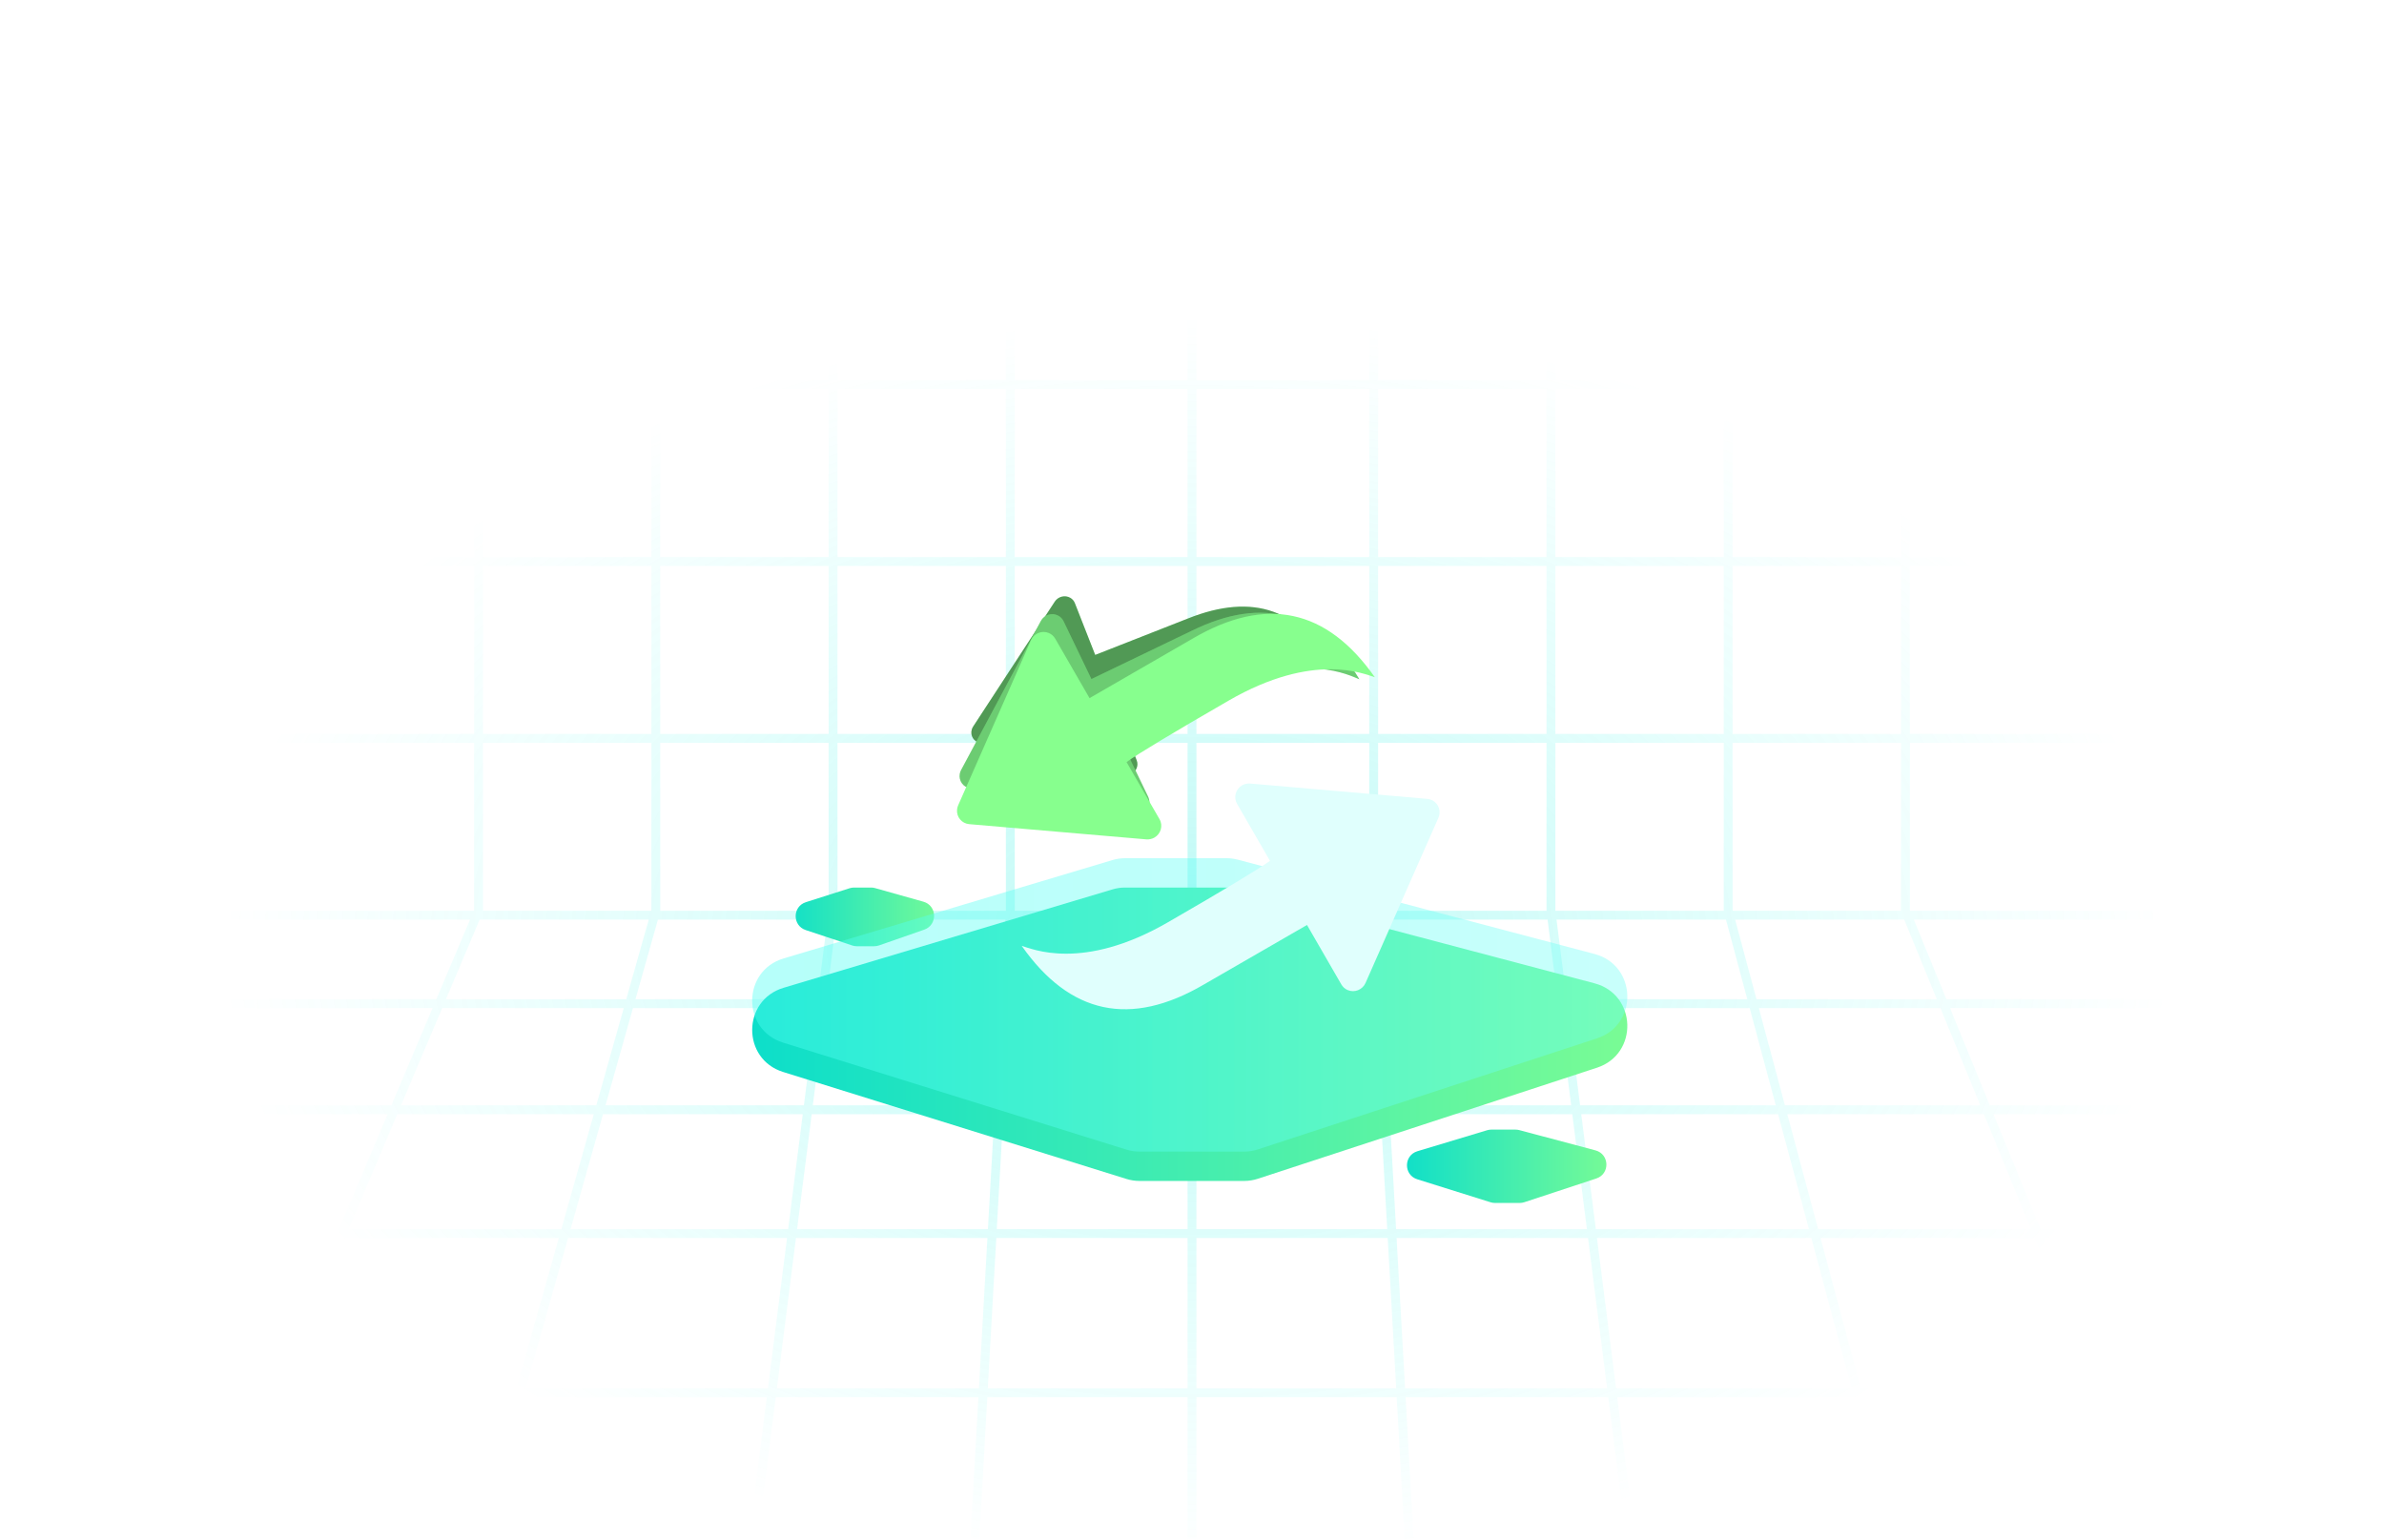 <svg width="325" height="210" viewBox="0 0 325 210" fill="none" xmlns="http://www.w3.org/2000/svg">
<path opacity="0.3" fill-rule="evenodd" clip-rule="evenodd" d="M138.336 0V27.725H161.896V4.48927e-08L163.104 1.49594e-08V27.725H186.664V2.99187e-08L187.872 0V27.725H210.827V2.99187e-08L212.035 0V27.725H234.991V2.99187e-08L236.199 0V27.725H259.154V2.99187e-08L260.362 0V27.725H293.587V28.933H260.362V51.836H293.587V53.044H260.362V75.947H293.587V77.155H260.362V100.058H293.587V101.266H260.362V124.052L260.41 124.168H293.587V125.376H260.904L265.345 136.224H298.42V137.432H265.839L271.267 150.69H305.669V151.899H271.761L278.175 167.568H314.126V168.776H278.67L287.058 189.268H325V190.476H287.553L295.355 209.536L294.236 209.994L286.247 190.476H254.003L259.134 209.608L257.967 209.921L252.752 190.476H220.463L222.904 209.689L221.706 209.841L219.245 190.476H191.616L192.703 209.731L191.497 209.799L190.406 190.476H163.104V209.765H161.896V190.476H134.594L133.503 209.799L132.296 209.731L133.384 190.476H105.755L103.294 209.841L102.096 209.689L104.537 190.476H71.315L65.823 209.929L64.66 209.601L70.059 190.476H37.82L29.552 210L28.44 209.529L36.508 190.476H0V189.268H37.02L45.697 168.776H10.874V167.568H46.209L52.844 151.899H19.331V150.69H53.356L58.97 137.432H25.372V136.224H59.482L64.075 125.376H31.413V124.168H64.587L64.638 124.048V101.266H31.413V100.058H64.638V77.155H31.413V75.947H64.638V53.044H31.413V51.836H64.638V28.933H31.413V27.725H64.638V2.99187e-08L65.846 0V27.725H88.801V2.99187e-08L90.009 0V27.725H112.965V2.99187e-08L114.173 0V27.725H137.128V2.99187e-08L138.336 0ZM285.753 189.268L277.364 168.776H248.183L253.679 189.268H285.753ZM276.87 167.568L270.456 151.899H243.656L247.859 167.568H276.87ZM269.961 150.69L264.534 137.432H239.777L243.332 150.69H269.961ZM264.039 136.224L259.599 125.376H236.543L239.453 136.224H264.039ZM236.199 124.092L236.219 124.168H259.154V101.266H236.199V124.092ZM238.202 136.224L235.293 125.376H212.193L213.571 136.224H238.202ZM213.725 137.432H238.526L242.082 150.69H215.409L213.725 137.432ZM215.563 151.899H242.406L246.608 167.568H217.553L215.563 151.899ZM217.707 168.776H246.932L252.428 189.268H220.31L217.707 168.776ZM219.092 189.268L216.489 168.776H190.391L191.548 189.268H219.092ZM216.335 167.568L214.345 151.899H189.438L190.323 167.568H216.335ZM214.191 150.69L212.507 137.432H188.621L189.37 150.69H214.191ZM212.353 136.224L210.975 125.376H187.941L188.553 136.224H212.353ZM212.04 124.168L212.035 124.133V101.266H234.991V124.168H212.04ZM187.872 124.154L187.873 124.168H210.827V101.266H187.872V124.154ZM187.343 136.224L186.731 125.376H163.104V136.224H187.343ZM163.104 137.432H187.411L188.16 150.69H163.104V137.432ZM163.104 151.899H188.228L189.113 167.568H163.104V151.899ZM163.104 168.776H189.181L190.338 189.268H163.104V168.776ZM65.387 125.376L60.794 136.224H85.375L88.437 125.376H65.387ZM60.282 137.432L54.668 150.69H81.291L85.034 137.432H60.282ZM54.156 151.899L47.521 167.568H76.526L80.95 151.899H54.156ZM47.009 168.776L38.332 189.268H70.4L76.185 168.776H47.009ZM104.69 189.268H71.656L77.441 168.776H107.293L104.69 189.268ZM107.447 167.568H77.782L82.205 151.899H109.437L107.447 167.568ZM109.591 150.69H82.546L86.289 137.432H111.275L109.591 150.69ZM111.429 136.224H86.63L89.693 125.376H112.807L111.429 136.224ZM88.801 101.266V124.087L88.778 124.168H65.846V101.266H88.801ZM112.965 124.133L112.96 124.168H90.009V101.266H112.965V124.133ZM114.025 125.376L112.647 136.224H136.447L137.059 125.376H114.025ZM112.493 137.432L110.809 150.69H135.63L136.379 137.432H112.493ZM110.655 151.899L108.665 167.568H134.677L135.562 151.899H110.655ZM108.511 168.776L105.908 189.268H133.452L134.609 168.776H108.511ZM161.896 189.268H134.662L135.819 168.776H161.896V189.268ZM161.896 167.568H135.887L136.772 151.899H161.896L161.896 167.568ZM161.896 150.69H136.84L137.589 137.432H161.896V150.69ZM161.896 136.224H137.657L138.269 125.376H161.896V136.224ZM137.128 101.266V124.154L137.127 124.168H114.173V101.266H137.128ZM259.154 100.058V77.155H236.199V100.058H259.154ZM259.154 75.947V53.044H236.199V75.947H259.154ZM259.154 51.836V28.933H236.199V51.836H259.154ZM212.035 28.933H234.991V51.836H212.035V28.933ZM212.035 53.044H234.991V75.947H212.035V53.044ZM212.035 77.155H234.991V100.058H212.035V77.155ZM210.827 100.058V77.155H187.872V100.058H210.827ZM210.827 75.947V53.044H187.872V75.947H210.827ZM210.827 51.836V28.933H187.872V51.836H210.827ZM163.104 28.933H186.664V51.836H163.104V28.933ZM163.104 53.044H186.664V75.947H163.104L163.104 53.044ZM163.104 77.155H186.664V100.058H163.104V77.155ZM163.104 101.266H186.664V124.168H163.104V101.266ZM65.846 28.933V51.836H88.801V28.933H65.846ZM65.846 53.044V75.947H88.801V53.044H65.846ZM65.846 77.155V100.058H88.801V77.155H65.846ZM112.965 100.058H90.009V77.155H112.965V100.058ZM112.965 75.947H90.009V53.044H112.965V75.947ZM112.965 51.836H90.009V28.933H112.965V51.836ZM114.173 28.933V51.836H137.128V28.933H114.173ZM114.173 53.044V75.947H137.128V53.044H114.173ZM114.173 77.155V100.058H137.128V77.155H114.173ZM138.336 51.836V28.933H161.896V51.836H138.336ZM138.336 75.947V53.044H161.896L161.896 75.947H138.336ZM138.336 100.058V77.155H161.896V100.058H138.336ZM138.336 124.168V101.266H161.896V124.168H138.336Z" fill="url(#paint0_radial_307_24783)"/>
<path d="M106.758 146.143C101.104 144.382 101.15 136.364 106.823 134.667L151.661 121.252C152.219 121.085 152.798 121 153.38 121H167.203C167.721 121 168.236 121.067 168.736 121.199L217.379 134.058C223.157 135.586 223.393 143.701 217.712 145.561L171.473 160.702C170.87 160.899 170.24 161 169.605 161H155.35C154.745 161 154.143 160.908 153.565 160.728L106.758 146.143Z" fill="url(#paint1_linear_307_24783)"/>
<path d="M193.207 160.772C191.327 160.182 191.343 157.517 193.229 156.948L202.735 154.085C202.922 154.029 203.117 154 203.312 154H206.6C206.774 154 206.946 154.023 207.114 154.067L217.506 156.833C219.428 157.345 219.507 160.043 217.618 160.665L207.807 163.899C207.605 163.966 207.394 164 207.181 164H203.804C203.601 164 203.399 163.969 203.206 163.908L193.207 160.772Z" fill="url(#paint2_linear_307_24783)"/>
<path d="M109.841 126.797C108.002 126.187 108.018 123.58 109.864 122.993L115.825 121.094C116.021 121.032 116.226 121 116.432 121H118.754C118.937 121 119.12 121.025 119.296 121.075L125.88 122.927C127.764 123.457 127.844 126.097 125.997 126.741L119.835 128.889C119.623 128.962 119.401 129 119.177 129H116.808C116.594 129 116.381 128.966 116.178 128.898L109.841 126.797Z" fill="url(#paint3_linear_307_24783)"/>
<g filter="url(#filter0_b_307_24783)">
<path d="M106.758 142.143C101.104 140.382 101.15 132.364 106.823 130.667L151.661 117.252C152.219 117.085 152.798 117 153.38 117H167.203C167.721 117 168.236 117.067 168.736 117.199L217.379 130.058C223.157 131.586 223.393 139.701 217.712 141.561L171.473 156.702C170.87 156.899 170.24 157 169.605 157H155.35C154.745 157 154.143 156.908 153.565 156.728L106.758 142.143Z" fill="url(#paint4_linear_307_24783)"/>
</g>
<path d="M196.248 110.909C196.228 111.101 196.183 111.295 196.102 111.471L186.158 134.006C185.746 134.941 184.654 135.377 183.719 134.976C183.357 134.824 183.054 134.547 182.858 134.209L178.178 126.102L164.111 134.223C154.118 140.07 145.848 138.305 139.286 128.95C140.676 129.347 147.553 132.471 159.213 125.739C166.98 121.255 171.625 118.457 173.129 117.357L168.638 109.579C168.13 108.698 168.446 107.574 169.326 107.066C169.659 106.874 170.043 106.794 170.423 106.82L194.572 108.91C195.602 109 196.343 109.9 196.248 110.909Z" fill="#E0FFFD"/>
<path d="M164.833 91.695C157.863 94.433 153.679 96.164 152.299 96.882L154.96 103.655C155.262 104.422 154.854 105.292 154.064 105.602C153.765 105.72 153.439 105.741 153.13 105.677L133.57 101.283C132.748 101.1 132.25 100.294 132.47 99.488C132.511 99.336 132.574 99.185 132.663 99.052L143.795 82.017C144.257 81.31 145.211 81.082 145.926 81.51C146.203 81.674 146.416 81.931 146.532 82.226L149.305 89.286L161.928 84.327C170.906 80.741 177.465 83.095 181.618 91.373C180.523 90.88 175.288 87.588 164.833 91.695Z" fill="#87FF8E"/>
<path d="M164.833 91.695C157.863 94.433 153.679 96.164 152.299 96.882L154.96 103.655C155.262 104.422 154.854 105.292 154.064 105.602C153.765 105.72 153.439 105.741 153.13 105.677L133.57 101.283C132.748 101.1 132.25 100.294 132.47 99.488C132.511 99.336 132.574 99.185 132.663 99.052L143.795 82.017C144.257 81.31 145.211 81.082 145.926 81.51C146.203 81.674 146.416 81.931 146.532 82.226L149.305 89.286L161.928 84.327C170.906 80.741 177.465 83.095 181.618 91.373C180.523 90.88 175.288 87.588 164.833 91.695Z" fill="black" fill-opacity="0.4"/>
<path d="M166.478 94.204C158.905 97.851 154.368 100.14 152.885 101.063L156.529 108.628C156.941 109.485 156.566 110.511 155.708 110.925C155.384 111.081 155.019 111.129 154.666 111.079L132.251 107.476C131.31 107.326 130.671 106.44 130.841 105.5C130.873 105.322 130.929 105.145 131.017 104.986L141.894 84.655C142.345 83.812 143.396 83.48 144.242 83.919C144.569 84.086 144.832 84.365 144.991 84.694L148.788 92.58L162.504 85.975C172.253 81.21 179.853 83.427 185.32 92.607C184.04 92.122 177.838 88.733 166.478 94.204Z" fill="#87FF8E"/>
<path d="M166.478 94.204C158.905 97.851 154.368 100.14 152.885 101.063L156.529 108.628C156.941 109.485 156.566 110.511 155.708 110.925C155.384 111.081 155.019 111.129 154.666 111.079L132.251 107.476C131.31 107.326 130.671 106.44 130.841 105.5C130.873 105.322 130.929 105.145 131.017 104.986L141.894 84.655C142.345 83.812 143.396 83.48 144.242 83.919C144.569 84.086 144.832 84.365 144.991 84.694L148.788 92.58L162.504 85.975C172.253 81.21 179.853 83.427 185.32 92.607C184.04 92.122 177.838 88.733 166.478 94.204Z" fill="black" fill-opacity="0.2"/>
<path d="M167.495 95.514C159.729 99.998 155.083 102.796 153.58 103.896L158.07 111.674C158.579 112.554 158.262 113.678 157.382 114.187C157.05 114.379 156.665 114.459 156.285 114.433L132.132 112.358C131.118 112.273 130.367 111.378 130.472 110.363C130.491 110.171 130.536 109.977 130.617 109.801L140.551 87.272C140.964 86.337 142.055 85.9 142.991 86.302C143.353 86.454 143.656 86.73 143.852 87.069L148.532 95.176L162.598 87.055C172.591 81.208 180.862 82.972 187.424 92.328C186.023 91.911 179.146 88.787 167.495 95.514Z" fill="#87FF8E"/>
<defs>
<filter id="filter0_b_307_24783" x="100.543" y="115" width="123.302" height="44" filterUnits="userSpaceOnUse" color-interpolation-filters="sRGB">
<feFlood flood-opacity="0" result="BackgroundImageFix"/>
<feGaussianBlur in="BackgroundImageFix" stdDeviation="1"/>
<feComposite in2="SourceAlpha" operator="in" result="effect1_backgroundBlur_307_24783"/>
<feBlend mode="normal" in="SourceGraphic" in2="effect1_backgroundBlur_307_24783" result="shape"/>
</filter>
<radialGradient id="paint0_radial_307_24783" cx="0" cy="0" r="1" gradientUnits="userSpaceOnUse" gradientTransform="translate(163.104 128.391) scale(133.504 85.599)">
<stop stop-color="#1FEADC"/>
<stop offset="1" stop-color="#39FFF2" stop-opacity="0"/>
</radialGradient>
<linearGradient id="paint1_linear_307_24783" x1="88.485" y1="140.825" x2="236.84" y2="140.875" gradientUnits="userSpaceOnUse">
<stop stop-color="#00DBD0"/>
<stop offset="1" stop-color="#87FF8E"/>
</linearGradient>
<linearGradient id="paint2_linear_307_24783" x1="187.12" y1="158.956" x2="223.96" y2="158.969" gradientUnits="userSpaceOnUse">
<stop stop-color="#00DBD0"/>
<stop offset="1" stop-color="#87FF8E"/>
</linearGradient>
<linearGradient id="paint3_linear_307_24783" x1="104.091" y1="124.965" x2="131.97" y2="124.974" gradientUnits="userSpaceOnUse">
<stop stop-color="#00DBD0"/>
<stop offset="1" stop-color="#87FF8E"/>
</linearGradient>
<linearGradient id="paint4_linear_307_24783" x1="88.485" y1="136.825" x2="236.84" y2="136.875" gradientUnits="userSpaceOnUse">
<stop stop-color="#4AFFF2" stop-opacity="0.42"/>
<stop offset="1" stop-color="#74FFF6" stop-opacity="0.38"/>
</linearGradient>
</defs>
</svg>
